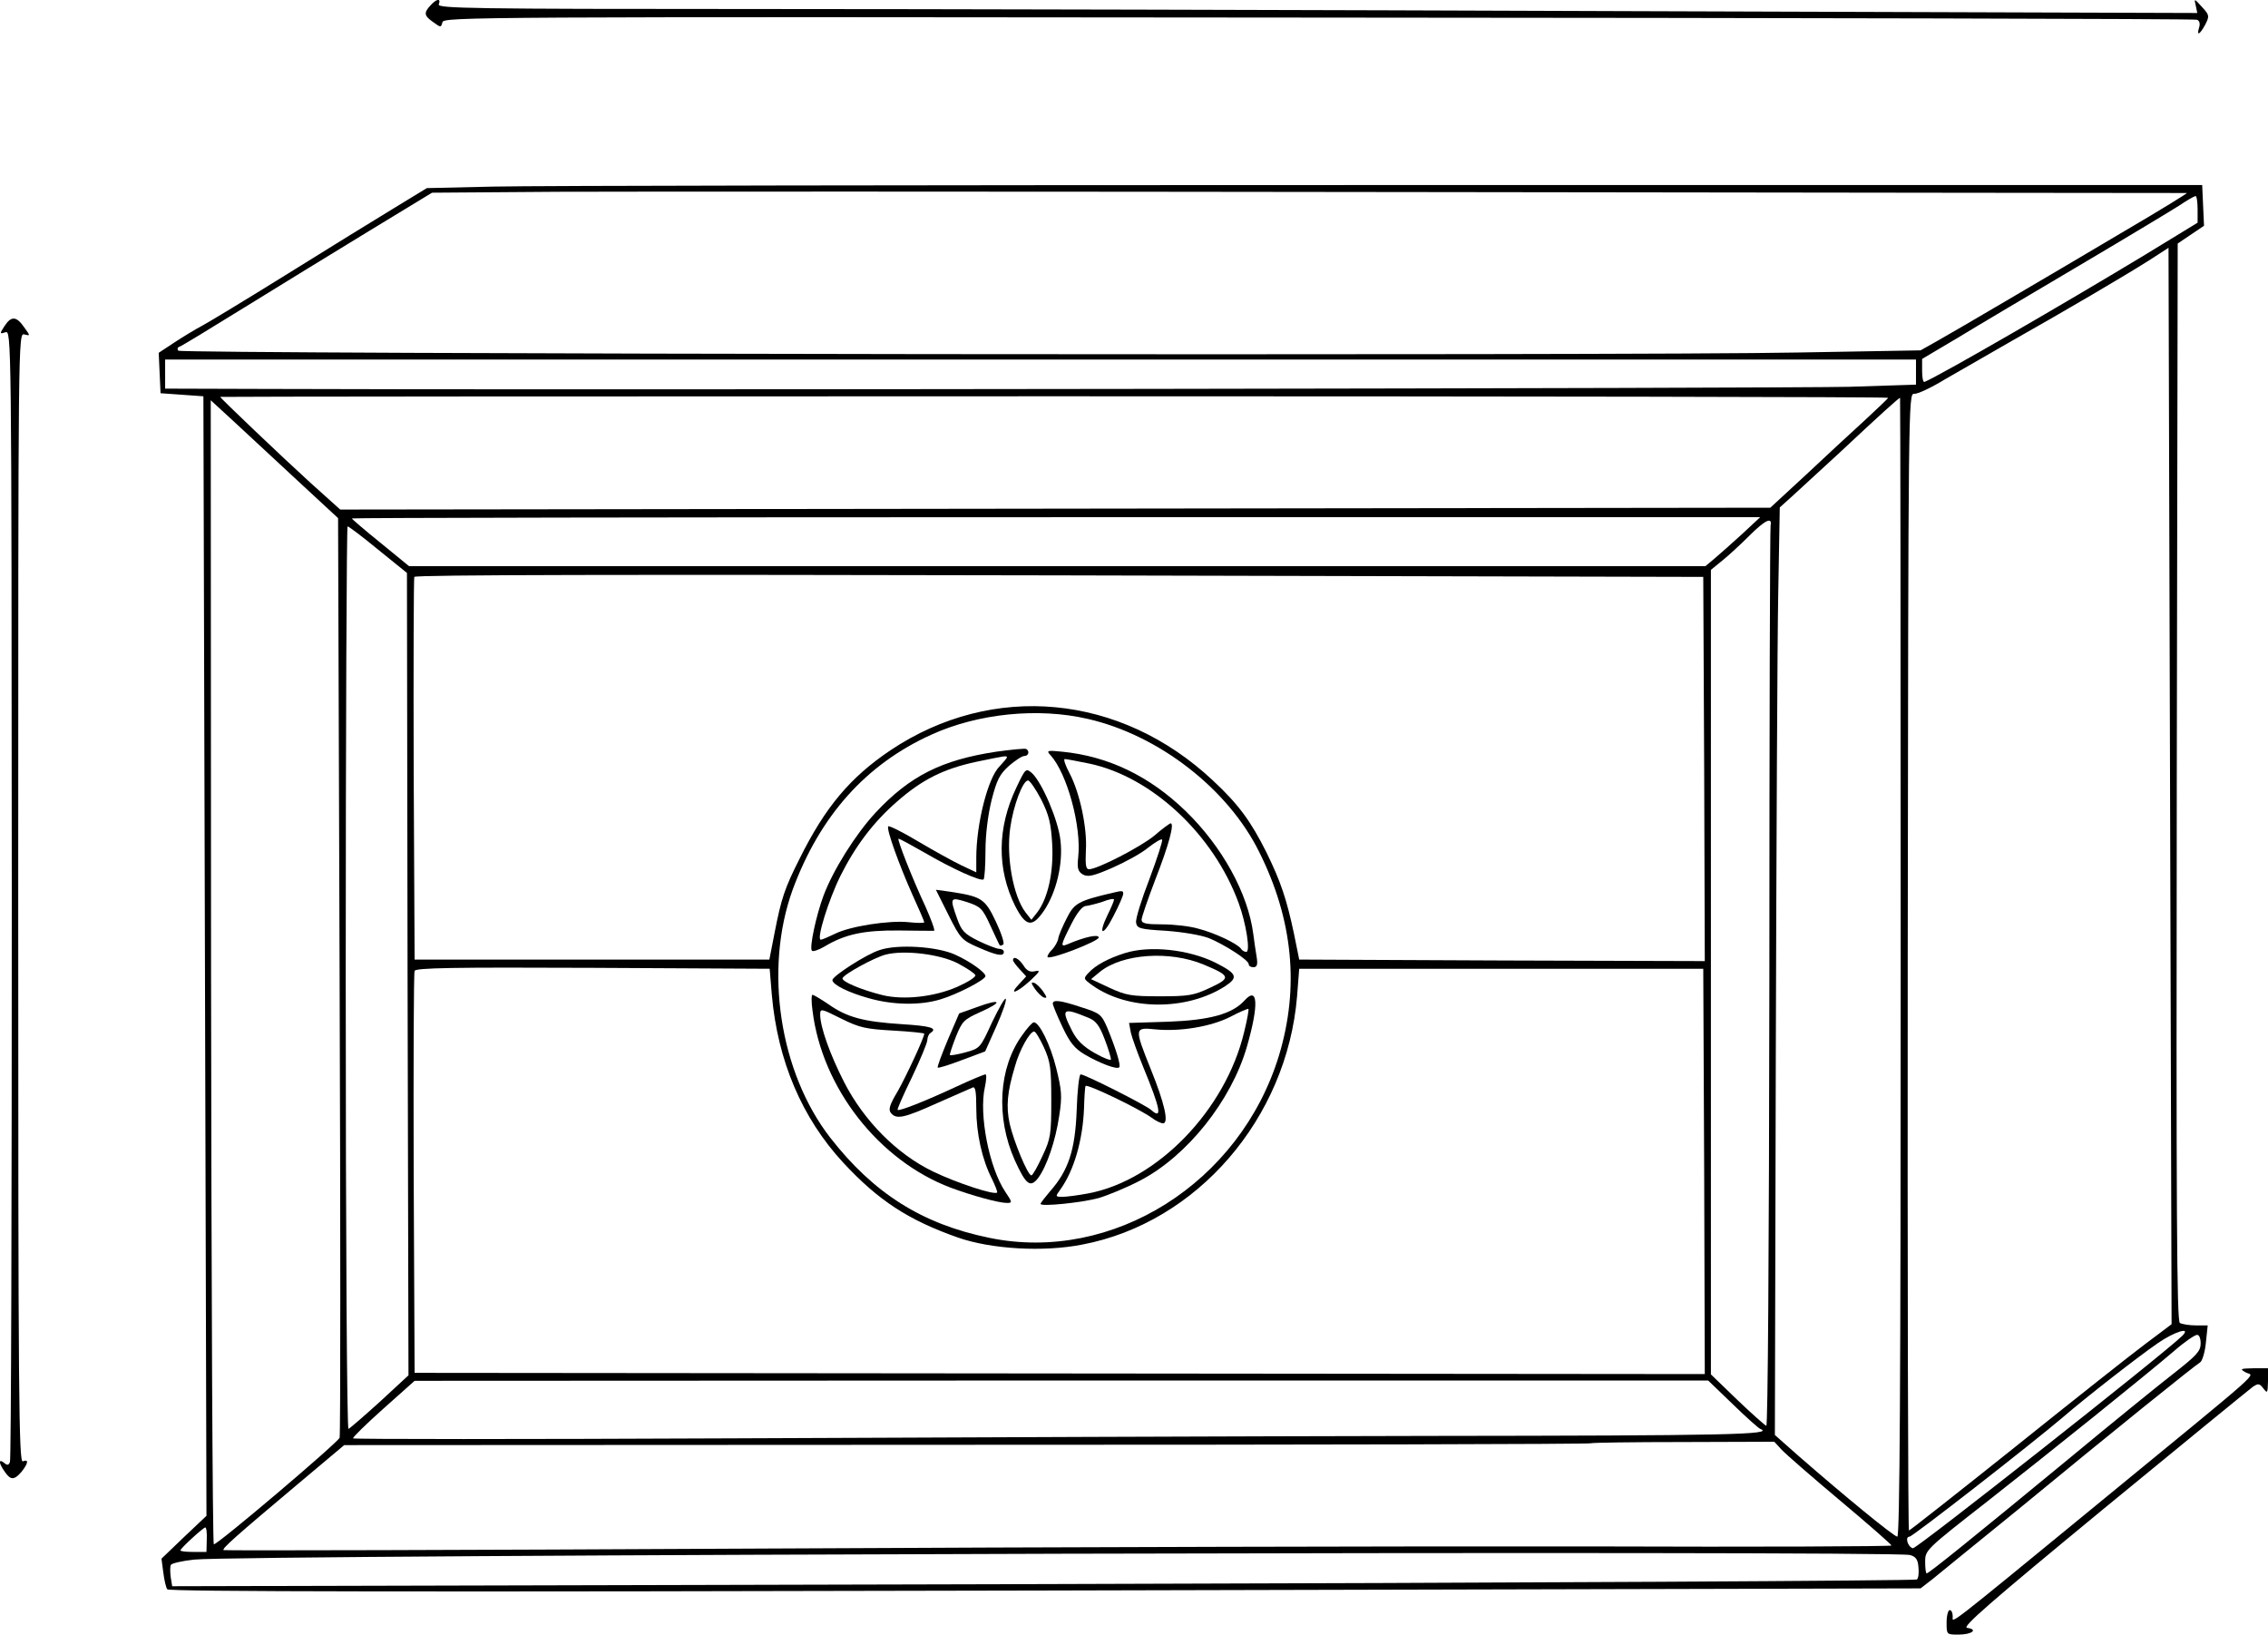 <?xml version="1.0" encoding="UTF-8" standalone="no"?>
<svg xmlns="http://www.w3.org/2000/svg" version="1.0" width="740.951pt" height="533.945pt" viewBox="0 0 740.951 533.945" preserveAspectRatio="xMidYMid meet">
  <g transform="translate(-65.049,1148.945) scale(0.1,-0.1)" fill="#000000" stroke="none">
    <path d="M2057 11472 c-23 -25 -21 -34 9 -55 25 -18 25 -18 30 0 5 17 91 18 2862 15 1571 -1 2863 -4 2870 -7 8 -3 11 -13 7 -25 -9 -30 2 -24 20 9 14 28 14 31 -11 58 -25 28 -26 28 -20 4 l5 -24 -1852 6 c-1019 4 -2313 7 -2876 7 -905 0 -1022 2 -1017 15 8 21 -7 19 -27 -3z"></path>
    <path d="M2265 10880 l-220 -5 -105 -64 c-58 -35 -215 -132 -350 -216 -135 -84 -261 -160 -280 -170 -19 -10 -59 -34 -88 -53 l-53 -35 3 -66 3 -66 70 -5 70 -5 5 -1829 5 -1828 -74 -70 -73 -70 6 -45 c3 -25 9 -50 13 -55 4 -8 824 -9 2867 -4 l2861 7 40 31 c22 18 147 120 279 227 312 257 578 471 594 480 7 4 16 33 19 64 l6 57 -39 0 c-21 0 -45 4 -52 8 -10 7 -12 367 -10 1767 l3 1759 43 29 43 29 -3 66 -3 67 -2680 0 c-1474 0 -2779 -2 -2900 -5z m5530 -21 c5 1 -87 -56 -205 -125 -118 -70 -291 -172 -385 -227 -93 -55 -195 -114 -225 -131 l-55 -31 -400 -7 c-540 -11 -5281 -5 -5292 6 -4 5 -3 11 4 13 7 2 103 61 215 130 112 69 294 181 406 249 l204 124 411 3 c227 1 1515 1 2862 -1 1348 -2 2454 -3 2460 -3z m35 -53 l0 -44 -172 -105 c-263 -159 -662 -390 -720 -415 -5 -2 -8 14 -8 36 l0 39 118 70 c64 39 243 145 397 236 154 91 300 179 325 195 25 17 48 30 53 31 4 1 7 -19 7 -43z m-85 -3642 c0 0 -38 -29 -85 -64 -47 -35 -239 -187 -426 -337 -188 -150 -344 -273 -347 -273 -3 0 -5 836 -4 1858 2 1832 2 1857 21 1855 11 -1 56 20 100 47 45 26 144 83 221 127 177 100 361 208 445 261 l65 42 5 -1758 c3 -966 5 -1757 5 -1758z m-835 3110 l0 -41 -217 -7 c-186 -5 -4189 -11 -5175 -7 l-328 1 0 48 0 47 2860 0 2860 0 0 -41z m-91 -84 c-1 -3 -36 -36 -78 -75 -42 -38 -128 -118 -191 -177 l-116 -107 -2336 -3 -2336 -3 -99 89 c-90 82 -293 275 -293 279 0 1 1226 2 2725 2 1499 0 2725 -2 2724 -5z m41 -1860 c0 -1367 -3 -1860 -11 -1860 -11 0 -173 133 -322 263 l-78 69 3 1237 c2 680 5 1361 8 1514 l5 279 40 36 c22 20 94 86 160 147 128 120 188 174 193 175 1 0 2 -837 2 -1860z m-5239 1591 l134 -124 5 -1496 c3 -823 3 -1501 0 -1508 -8 -18 -403 -353 -411 -348 -4 3 -8 845 -9 1871 l-1 1866 74 -68 c41 -38 135 -125 208 -193z m4722 -175 c-32 -29 -72 -65 -90 -80 l-31 -26 -2117 0 -2118 0 -93 76 c-52 42 -94 78 -94 80 0 2 1035 4 2301 4 l2300 0 -58 -54z m92 27 c-2 -10 -4 -676 -4 -1481 -1 -898 -5 -1462 -10 -1460 -5 2 -48 40 -95 85 l-86 83 0 1314 0 1314 38 31 c20 16 60 53 87 80 52 52 76 63 70 34z m-4549 -79 l94 -76 2 -1310 3 -1311 -93 -86 c-52 -47 -98 -87 -103 -89 -5 -2 -9 612 -9 1472 0 812 3 1476 6 1476 4 0 49 -34 100 -76z m4332 -717 l2 -627 -662 2 -663 3 -17 84 c-24 113 -43 170 -90 266 -51 102 -92 158 -175 235 -302 283 -719 322 -1053 99 -132 -89 -213 -185 -297 -354 -49 -97 -60 -130 -82 -243 l-17 -87 -580 0 -579 0 -3 620 c-1 341 0 625 2 630 2 7 709 8 2107 5 l2104 -5 3 -628z m-2013 164 c231 -53 457 -228 559 -434 111 -222 132 -443 65 -665 -127 -417 -544 -679 -946 -596 -220 45 -378 145 -520 327 -166 214 -217 550 -123 810 89 241 239 410 454 507 152 69 348 89 511 51z m-1033 -901 c19 -215 98 -402 233 -548 115 -124 213 -188 375 -245 109 -38 279 -48 406 -23 375 71 669 412 702 811 l7 90 660 0 660 0 3 -662 2 -662 -2107 2 -2108 2 -3 650 c-1 358 0 656 3 663 3 10 125 12 582 10 l578 -3 7 -85z m4608 -1114 c-60 -59 -868 -696 -880 -694 -17 4 -27 38 -11 38 10 0 395 300 501 390 74 64 242 195 310 242 55 38 111 55 80 24z m60 -25 c0 -25 -13 -39 -87 -97 -49 -38 -203 -163 -343 -279 -318 -262 -458 -375 -465 -375 -3 0 -5 17 -5 38 0 38 2 40 203 197 215 169 510 406 611 492 33 29 67 52 74 52 7 1 12 -11 12 -28z m-1529 -198 c44 -43 85 -79 90 -81 50 -19 -110 -22 -1073 -23 -596 -1 -1631 -5 -2301 -8 -671 -3 -1221 -3 -1223 0 -2 3 43 47 99 97 l102 91 2113 1 2113 0 80 -77z m160 -149 c13 -14 99 -89 192 -167 92 -77 167 -143 167 -146 0 -3 -440 -5 -977 -3 -538 1 -1763 -2 -2723 -7 -960 -5 -1747 -7 -1749 -5 -6 5 37 43 244 217 l150 126 2034 1 c1119 0 2037 2 2039 5 2 2 138 4 302 4 l297 1 24 -26z m-5145 -294 l-1 -40 -42 0 c-24 0 -43 2 -43 5 0 7 74 74 81 75 4 0 6 -18 5 -40z m5564 -50 c19 -5 26 -14 28 -39 2 -19 0 -37 -5 -41 -4 -4 -1289 -11 -2854 -15 l-2846 -7 -5 31 c-2 17 -2 35 1 39 3 5 38 13 76 17 144 16 5545 30 5605 15z"></path>
    <path d="M3905 9034 c-178 -27 -282 -79 -394 -199 -65 -70 -139 -188 -170 -271 -24 -64 -47 -171 -38 -180 3 -4 21 2 40 13 68 41 130 54 244 53 59 -1 111 -1 115 -1 4 1 -9 36 -28 79 -44 94 -94 222 -88 222 3 0 40 -20 82 -44 94 -55 188 -97 196 -89 3 4 6 45 6 93 0 53 8 117 20 166 17 66 26 84 57 112 20 17 42 32 50 32 14 0 18 16 6 23 -5 2 -48 -2 -98 -9z m35 -19 c0 -2 -11 -15 -24 -29 -38 -37 -76 -188 -76 -298 l0 -48 -47 22 c-27 13 -91 48 -143 79 -52 31 -96 53 -98 49 -5 -12 35 -123 78 -220 22 -48 40 -90 40 -93 0 -3 -22 -3 -50 0 -63 7 -193 -13 -242 -38 -21 -10 -41 -19 -46 -19 -15 0 25 129 64 208 49 98 108 176 185 243 82 72 152 107 259 130 97 20 100 21 100 14z"></path>
    <path d="M4083 9022 c54 -60 101 -233 90 -332 -4 -37 -1 -47 15 -57 16 -9 33 -6 97 22 43 19 96 48 117 66 22 17 42 29 45 26 3 -3 -16 -61 -41 -128 -26 -67 -46 -131 -44 -143 3 -19 11 -22 98 -27 55 -4 114 -14 140 -24 53 -22 130 -72 130 -85 0 -6 7 -10 15 -10 12 0 15 8 11 33 -3 17 -8 52 -11 75 -17 133 -102 287 -222 403 -117 113 -251 178 -402 193 -50 5 -53 4 -38 -12z m127 -27 c203 -43 405 -231 487 -455 25 -68 39 -160 25 -160 -6 0 -14 5 -17 10 -10 16 -85 52 -140 66 -27 8 -80 14 -117 14 -53 0 -68 3 -68 15 0 8 20 66 44 129 45 115 64 186 51 186 -3 0 -28 -18 -53 -40 -45 -37 -186 -110 -214 -110 -10 0 -12 15 -10 60 5 75 -20 190 -53 253 -14 26 -21 47 -16 47 5 0 42 -7 81 -15z"></path>
    <path d="M3971 8917 c-63 -132 -64 -266 -4 -387 35 -68 56 -72 95 -14 40 60 62 153 53 228 -7 66 -60 189 -93 220 -20 17 -21 16 -51 -47z m81 -39 c26 -52 32 -78 36 -146 5 -92 -14 -177 -49 -223 l-19 -24 -19 24 c-40 52 -64 181 -50 277 10 72 41 154 58 154 6 0 25 -28 43 -62z"></path>
    <path d="M3749 8501 c39 -78 44 -83 97 -106 61 -27 84 -31 84 -15 0 6 -7 10 -15 10 -8 0 -39 12 -68 26 -46 23 -55 32 -70 74 -24 68 -23 70 32 53 45 -15 51 -20 77 -77 16 -34 29 -63 31 -65 1 -1 6 0 11 3 5 3 -6 37 -24 75 -36 76 -47 82 -152 98 l-44 6 41 -82z"></path>
    <path d="M4285 8573 c-111 -26 -125 -34 -149 -82 -13 -25 -26 -55 -28 -66 -1 -10 -11 -28 -21 -38 -10 -10 -16 -21 -14 -24 10 -9 167 52 167 64 0 12 -46 2 -102 -22 -24 -10 -23 -4 12 65 19 38 37 60 48 60 9 1 34 7 55 14 20 8 37 11 37 7 0 -4 -9 -26 -21 -50 -33 -68 -15 -72 19 -4 18 34 32 67 32 73 0 10 -2 11 -35 3z"></path>
    <path d="M3524 8386 c-42 -13 -154 -85 -154 -98 0 -15 53 -41 118 -59 80 -23 170 -24 235 -4 54 16 147 64 147 76 0 12 -50 48 -99 70 -59 27 -189 35 -247 15z m255 -43 c30 -16 56 -33 58 -39 2 -6 -25 -23 -59 -38 -75 -33 -176 -44 -245 -27 -68 17 -133 44 -130 55 4 13 103 67 140 77 61 16 177 2 236 -28z"></path>
    <path d="M4325 8376 c-54 -17 -96 -40 -118 -64 -18 -19 -17 -20 12 -41 116 -83 308 -84 434 -3 44 29 39 41 -32 77 -87 43 -214 57 -296 31z m257 -37 c89 -37 91 -44 22 -76 -53 -25 -70 -28 -164 -28 -94 0 -111 3 -165 28 l-60 28 29 24 c73 59 227 70 338 24z"></path>
    <path d="M3960 8353 c0 -4 10 -17 22 -30 l21 -23 -23 -25 c-36 -38 -9 -30 36 11 32 30 35 35 16 31 -16 -4 -27 1 -38 19 -15 23 -34 32 -34 17z"></path>
    <path d="M4031 8260 c9 -13 22 -26 30 -29 11 -3 10 1 -2 19 -9 13 -22 26 -30 29 -11 3 -10 -1 2 -19z"></path>
    <path d="M3305 8188 c31 -252 216 -489 451 -578 70 -26 157 -50 184 -50 18 0 18 2 -5 36 -53 79 -87 253 -67 342 5 23 6 42 2 42 -4 0 -48 -18 -97 -41 -101 -47 -185 -80 -190 -75 -2 2 19 50 47 107 27 57 50 112 50 121 0 9 5 20 10 23 25 16 2 23 -94 29 -124 8 -178 22 -239 65 -25 17 -49 31 -52 31 -4 0 -4 -24 0 -52z m264 -65 c55 -3 101 -8 101 -10 0 -13 -58 -137 -86 -187 -27 -45 -32 -61 -23 -72 18 -22 42 -17 151 32 57 25 109 48 116 51 9 4 12 -13 12 -69 0 -81 19 -167 51 -229 11 -23 19 -43 17 -45 -9 -9 -131 31 -208 68 -119 57 -227 166 -292 293 -46 90 -78 180 -78 220 0 21 3 20 69 -13 60 -30 81 -34 170 -39z"></path>
    <path d="M4716 8221 c-40 -44 -114 -64 -249 -69 l-128 -4 6 -32 c4 -17 22 -67 40 -111 57 -138 64 -175 26 -141 -18 16 -216 116 -230 116 -5 0 -11 -53 -13 -117 -5 -131 -27 -197 -87 -265 -17 -20 -31 -38 -31 -41 0 -10 135 4 190 19 30 9 91 34 135 57 154 80 298 261 349 437 40 139 36 200 -8 151z m-1 -103 c-61 -255 -284 -485 -510 -527 -32 -6 -70 -11 -83 -11 -24 0 -24 1 -8 23 45 62 74 162 78 267 1 36 3 68 5 72 4 8 171 -72 215 -103 14 -11 32 -19 38 -19 20 0 5 66 -40 177 -54 135 -54 137 15 130 81 -8 182 9 245 41 30 16 57 27 59 26 2 -2 -4 -36 -14 -76z"></path>
    <path d="M3891 8149 c-38 -83 -39 -84 -86 -97 -26 -7 -49 -11 -51 -9 -2 1 7 28 19 59 21 52 26 57 81 82 75 33 67 45 -11 16 l-59 -21 -37 -86 c-20 -48 -35 -88 -33 -91 3 -2 38 9 80 25 l75 28 37 83 c20 45 34 85 30 89 -3 3 -23 -32 -45 -78z"></path>
    <path d="M4090 8211 c0 -5 14 -39 31 -75 25 -53 40 -71 73 -91 50 -29 105 -50 113 -42 6 6 -11 61 -39 129 -19 44 -24 48 -84 67 -69 23 -94 26 -94 12z m116 -46 c25 -10 36 -25 53 -69 12 -31 21 -61 21 -67 0 -5 -24 4 -52 20 -39 22 -59 42 -75 73 -37 73 -32 78 53 43z"></path>
    <path d="M3990 8108 c-77 -106 -87 -268 -24 -409 36 -79 50 -90 75 -59 29 38 58 123 70 205 10 64 8 83 -10 156 -19 76 -55 149 -73 149 -5 0 -22 -19 -38 -42z m71 -40 c21 -46 24 -68 24 -173 0 -111 -2 -125 -29 -182 -16 -35 -32 -63 -36 -63 -12 0 -58 112 -71 169 -12 56 -8 103 17 186 15 55 49 115 63 115 5 0 19 -24 32 -52z"></path>
    <path d="M665 10424 c-16 -25 -16 -26 3 -20 20 7 20 -3 21 -1834 0 -1012 -2 -1847 -6 -1856 -4 -11 -9 -12 -19 -3 -19 15 -18 -1 2 -29 19 -28 31 -28 55 0 22 28 24 42 4 34 -13 -5 -15 204 -15 1840 0 1842 0 1846 20 1841 20 -5 20 -5 -1 24 -25 36 -42 37 -64 3z"></path>
    <path d="M7988 7006 c26 -14 78 32 -473 -420 -517 -424 -485 -399 -485 -377 0 12 -4 21 -10 21 -5 0 -10 -18 -10 -40 0 -40 0 -40 39 -40 44 0 65 17 28 22 -18 2 71 80 445 388 258 212 477 391 488 399 18 12 22 12 35 -5 13 -17 14 -16 15 24 l0 42 -47 0 c-45 -1 -46 -2 -25 -14z"></path>
  </g>
</svg>
